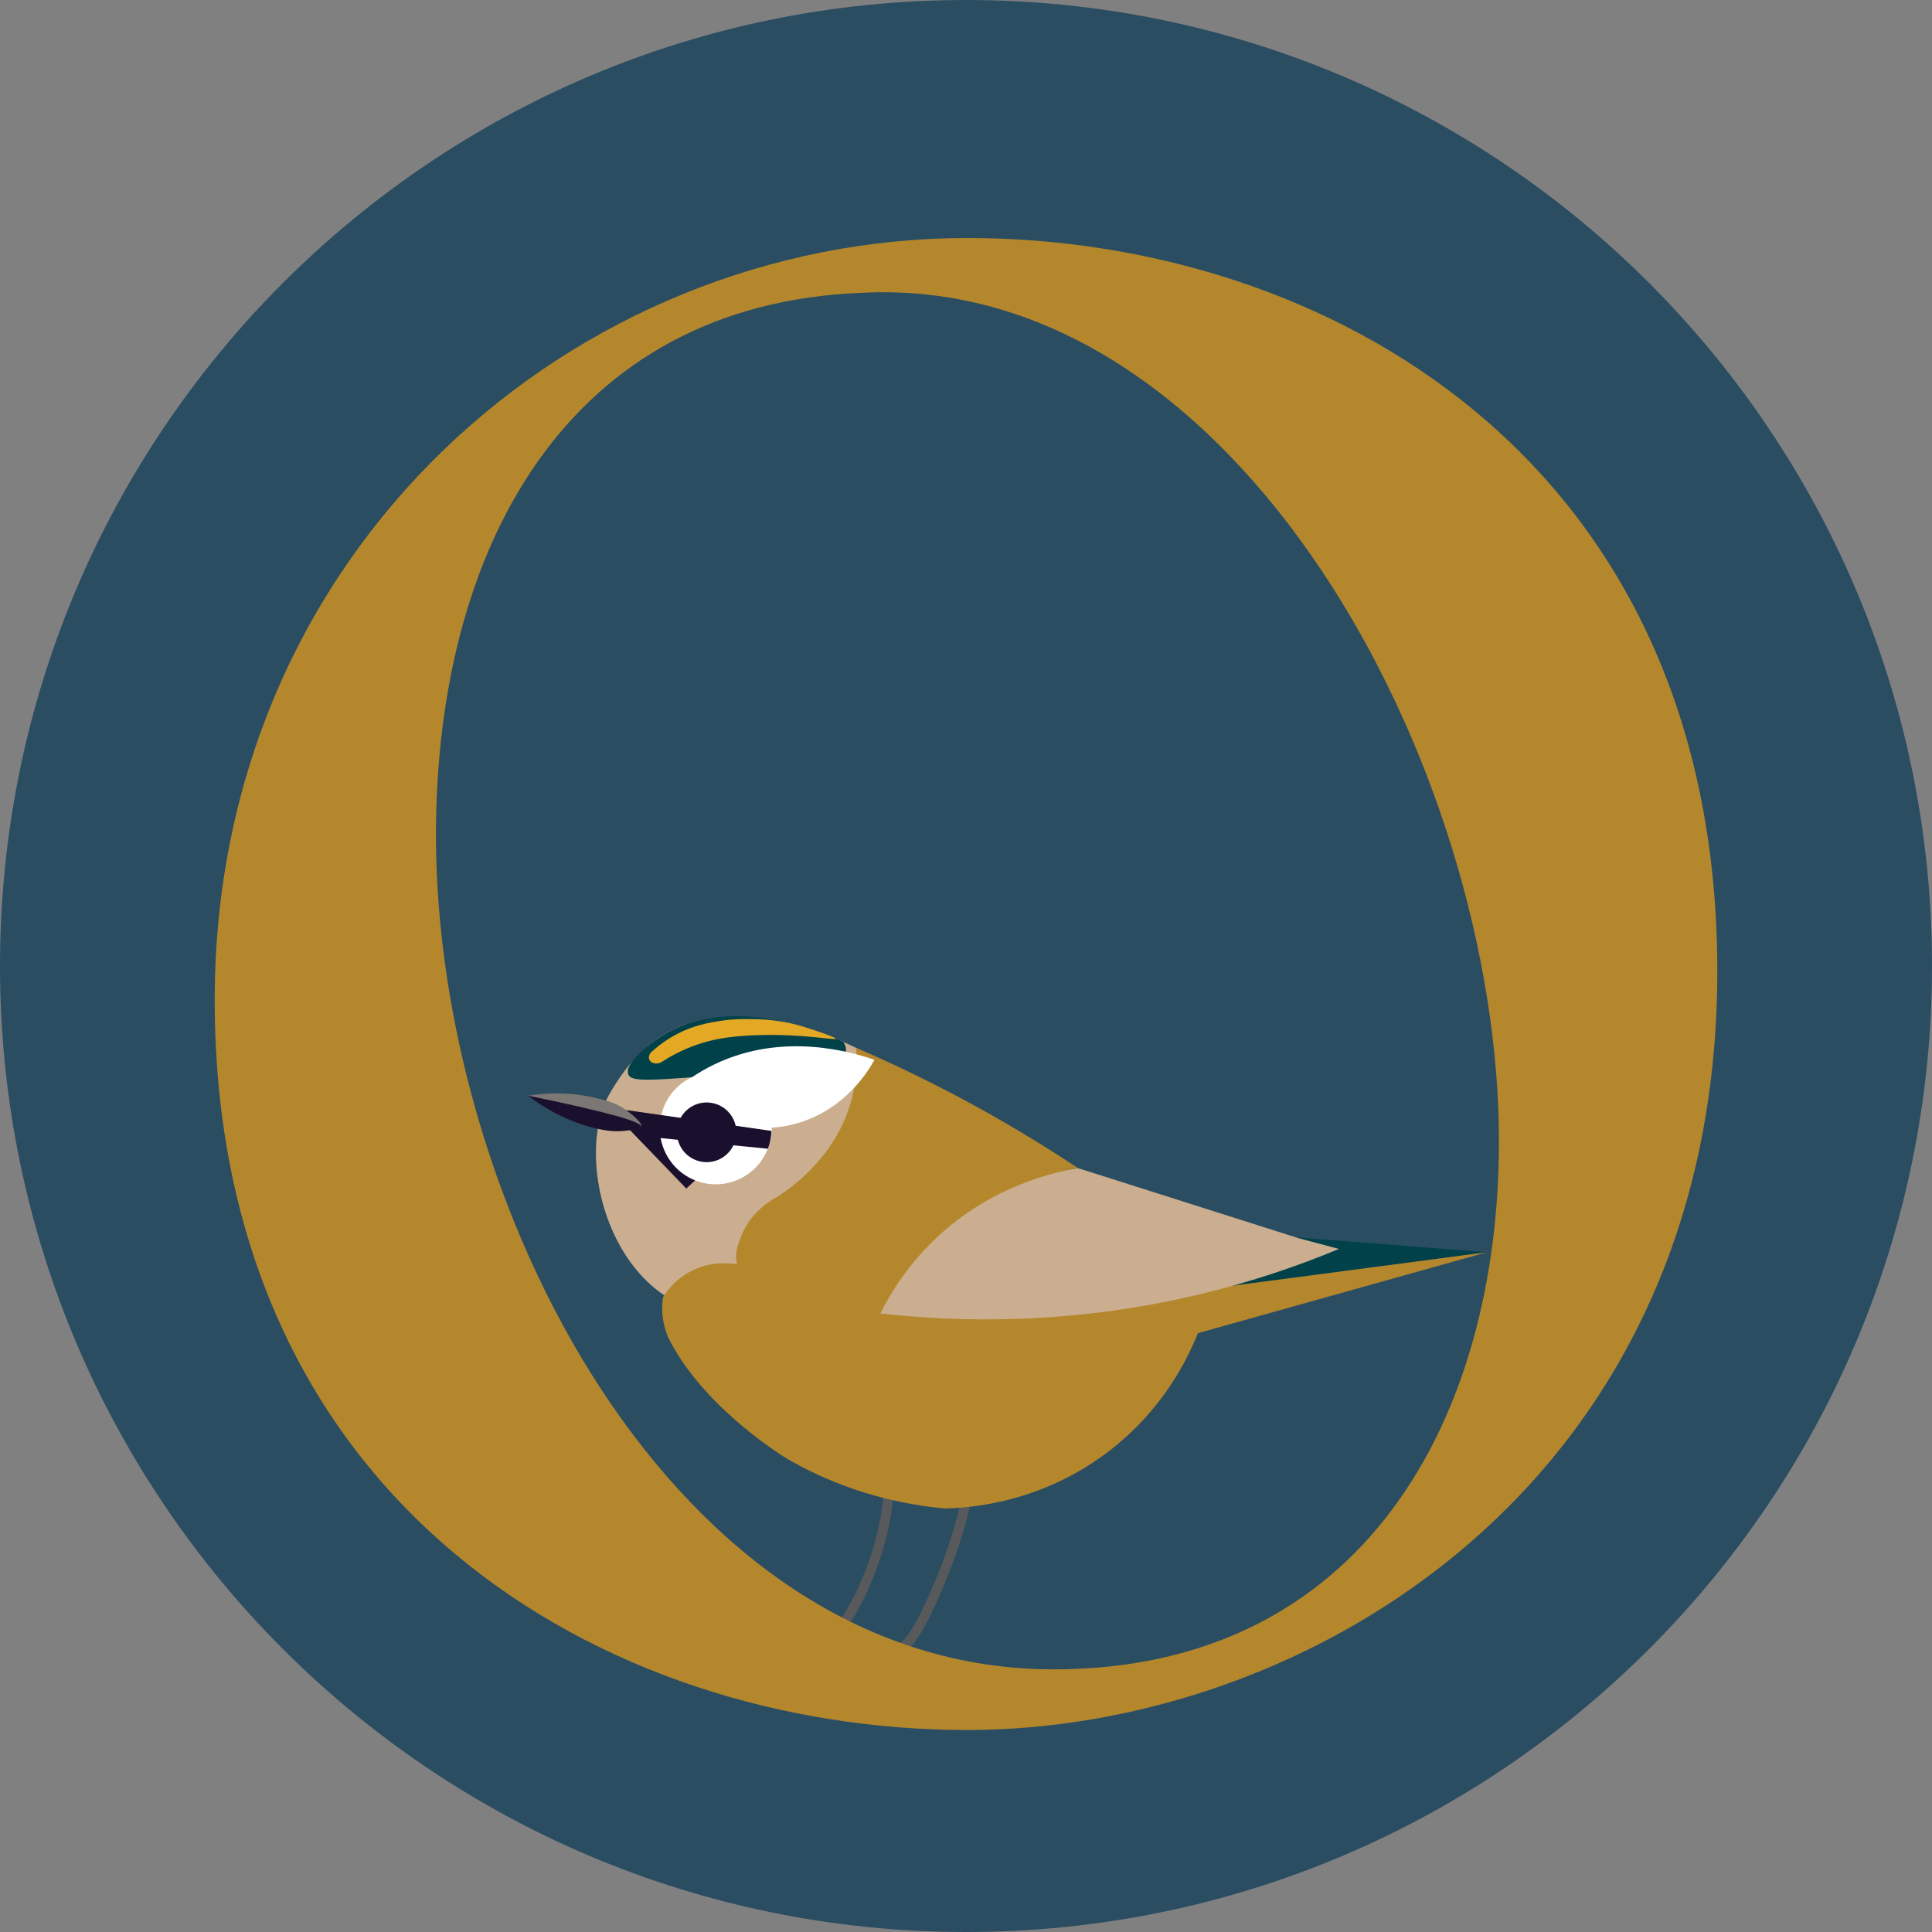 <?xml version="1.0" encoding="UTF-8"?>
<svg id="Layer_1" data-name="Layer 1" xmlns="http://www.w3.org/2000/svg" xmlns:xlink="http://www.w3.org/1999/xlink" viewBox="0 0 266.08 266.08">
  <rect x="0" y="0" width="266.08" height="266.08" fill="#808080" stroke="none"/>
  <defs>
    <style>
      .cls-1 {
        fill: #e3a924;
      }

      .cls-2 {
        fill: #fff;
      }

      .cls-3 {
        fill: #caae8f;
      }

      .cls-4 {
        fill: #1a102e;
      }

      .cls-5 {
        fill: #b4872d;
      }

      .cls-6 {
        clip-path: url(#clippath);
      }

      .cls-7 {
        fill: #2b4d62;
      }

      .cls-8, .cls-9 {
        fill: none;
      }

      .cls-9 {
        stroke: #58595b;
        stroke-miterlimit: 10;
        stroke-width: 1.35px;
      }

      .cls-10 {
        fill: #7a7774;
      }

      .cls-11 {
        fill: #00414a;
      }
    </style>
    <clipPath id="clippath">
      <path class="cls-8" d="m0,133.04C0,206.52,59.57,266.08,133.04,266.08s133.04-59.57,133.04-133.04S206.52,0,133.04,0,0,59.57,0,133.04"/>
    </clipPath>
  </defs>
  <path class="cls-7" d="m133.04,266.08c73.48,0,133.04-59.56,133.04-133.04S206.52,0,133.04,0,0,59.57,0,133.04s59.56,133.04,133.04,133.04"/>
  <g class="cls-6">
    <path class="cls-3" d="m83.87,150.79c-4.57,8.08-.47,26.41,12.56,29.86,13.03,3.44,32.27-8.4,34.62-17.39,2.35-8.99-7.8-18.37-20.83-21.82-13.03-3.44-20.78-.48-26.35,9.35"/>
    <path class="cls-9" d="m119.52,199.28c7.22,1.36-.61,27.42-9.83,30.1m23.29-24.63c1.16,2.15-5.94,21.34-8.83,22.12"/>
    <polygon class="cls-11" points="204.77 172.46 152.61 168.4 152.33 179.44 204.77 172.46"/>
    <polyline class="cls-5" points="159.02 178.48 204.77 172.46 161.72 184.52"/>
    <path class="cls-5" d="m166.97,177.11c-.64,3.07-3.34,14.13-13.81,22.41-9.56,7.55-19.74,8.16-23.05,8.23-5.33-.49-13.31-2.01-21.58-6.77,0,0-10.99-6.5-16.14-16.07-.37-.69-.85-1.78-1.07-3.19-.2-1.26-.12-2.34,0-3.07.5-.81,1.54-2.23,3.36-3.31,2.78-1.65,5.54-1.4,6.45-1.27,21.95,1.02,43.9,2.04,65.85,3.05"/>
    <path class="cls-3" d="m184.4,172.01c-1.87-.5-3.75-1-5.62-1.5-10.1-3.21-20.2-6.42-30.31-9.63-4.07.58-15.61,2.79-23.38,12.65-1.97,2.5-3.34,5.02-4.3,7.31,11.25,1.3,26.76,1.64,44.38-2.57,7.23-1.73,13.66-3.94,19.23-6.26"/>
    <path class="cls-5" d="m148.47,160.88c-7.2-.18-15.36.06-24.26,1.08-6.19.71-11.92,1.71-17.13,2.84-1.06.57-2.62,1.61-3.9,3.39-.47.65-1.15,1.92-1.65,3.68-.11.4-.3,1.28.02,2.3.56,1.79,2.21,2.49,2.46,2.59,1.9.89,4.15,1.79,6.74,2.53,4,1.14,7.59,1.56,10.46,1.67,1.43-2.88,3.86-6.84,7.85-10.57,7.38-6.89,15.65-8.87,19.41-9.51"/>
    <path class="cls-5" d="m148.47,160.88c-7.35-4.88-15.61-9.65-24.81-13.98-1.94-.91-3.86-1.77-5.76-2.59.15,1.81.11,4.03-.45,6.47-1.9,8.19-8.32,12.71-10.37,14.03,6.74-1.34,14.27-2.49,22.49-3.19,6.75-.58,13.08-.78,18.9-.73"/>
    <polygon class="cls-4" points="94.52 163.69 86.19 155.05 89.72 155.29 96.13 162.18 94.52 163.69"/>
    <path class="cls-2" d="m91.12,153.39c-1.08,4.14,1.38,8.37,5.49,9.46,4.12,1.09,8.34-1.38,9.42-5.52,1.08-4.14-1.38-8.37-5.49-9.46-4.12-1.09-8.34,1.38-9.42,5.52"/>
    <path class="cls-11" d="m116.15,143.5c-3.46-1.55-15.74-6.6-24.91-.89-1.98,1.23-5.26,3.87-4.72,5.33.44,1.19,3.13.86,15.93-.13,8.63-.67,13.6-1,14.03-2.97.11-.51-.12-1.01-.33-1.34"/>
    <path class="cls-2" d="m120.43,145.96c-.71,1.3-3.75,6.54-10.17,8.6-9.44,3.03-17.27-3.71-17.68-4.08,1.54-1.37,3.47-2.77,5.85-3.91,9.43-4.52,18.93-1.67,22-.61"/>
    <path class="cls-4" d="m87.49,156.39l18.27,1.82c.13-.35.26-.77.35-1.26.08-.45.12-.85.13-1.2-6.66-.96-13.33-1.91-19.99-2.87l1.24,3.5Z"/>
    <path class="cls-4" d="m101.28,156.99c.58-2.2-.73-4.45-2.92-5.02-2.19-.58-4.43.74-5,2.93-.58,2.2.73,4.45,2.92,5.02,2.19.58,4.43-.73,5-2.93"/>
    <path class="cls-10" d="m88.3,155.15c.22-.49-1.39-1.79-2.05-2.26-1.38-.99-2.67-1.31-4.4-1.72-.72-.17-2.45-.54-4.76-.58-1.75-.03-3.23.13-4.35.32,12.1,4.33,15.29,4.84,15.55,4.25"/>
    <path class="cls-4" d="m88.3,155.15c-.06.47-2.7.63-2.81.63-.49.03-1.62.08-3.6-.42-1.53-.38-3.45-1.02-5.51-2.1-1.45-.77-2.67-1.6-3.64-2.36,5.84,1.2,9.62,2.09,12,2.75,2.74.76,3.59,1.22,3.55,1.5"/>
    <path class="cls-1" d="m115.09,143.05c.26.33-6.05-1-13.51-.32-1.64.15-3.43.41-5.52,1.12-2.19.75-3.88,1.72-5.03,2.47-.7.33-1.42.07-1.61-.38-.18-.42.14-.9.17-.94.84-.78,2-1.71,3.51-2.52,2.4-1.28,4.53-1.63,5.96-1.86,1.83-.29,3.25-.28,4.41-.27,1.09.01,2.98.05,5.36.57,1.24.27,2.16.58,3.44,1,1.91.63,2.74,1.01,2.83,1.11"/>
    <path class="cls-5" d="m29.57,137.71c0-62,49.46-104.93,103.67-104.93,49.06,0,103.27,30.21,103.27,100.95s-56.58,104.53-103.27,104.53c-50.25,0-103.67-31.4-103.67-100.56m176.87,19.48c0-51.27-36.01-119.63-87.84-116.85-40.36,1.59-58.56,34.98-58.56,74.72,0,50.48,32.45,114.86,85.07,114.86,42.34,0,61.33-34.18,61.33-72.73"/>
  </g>
</svg>